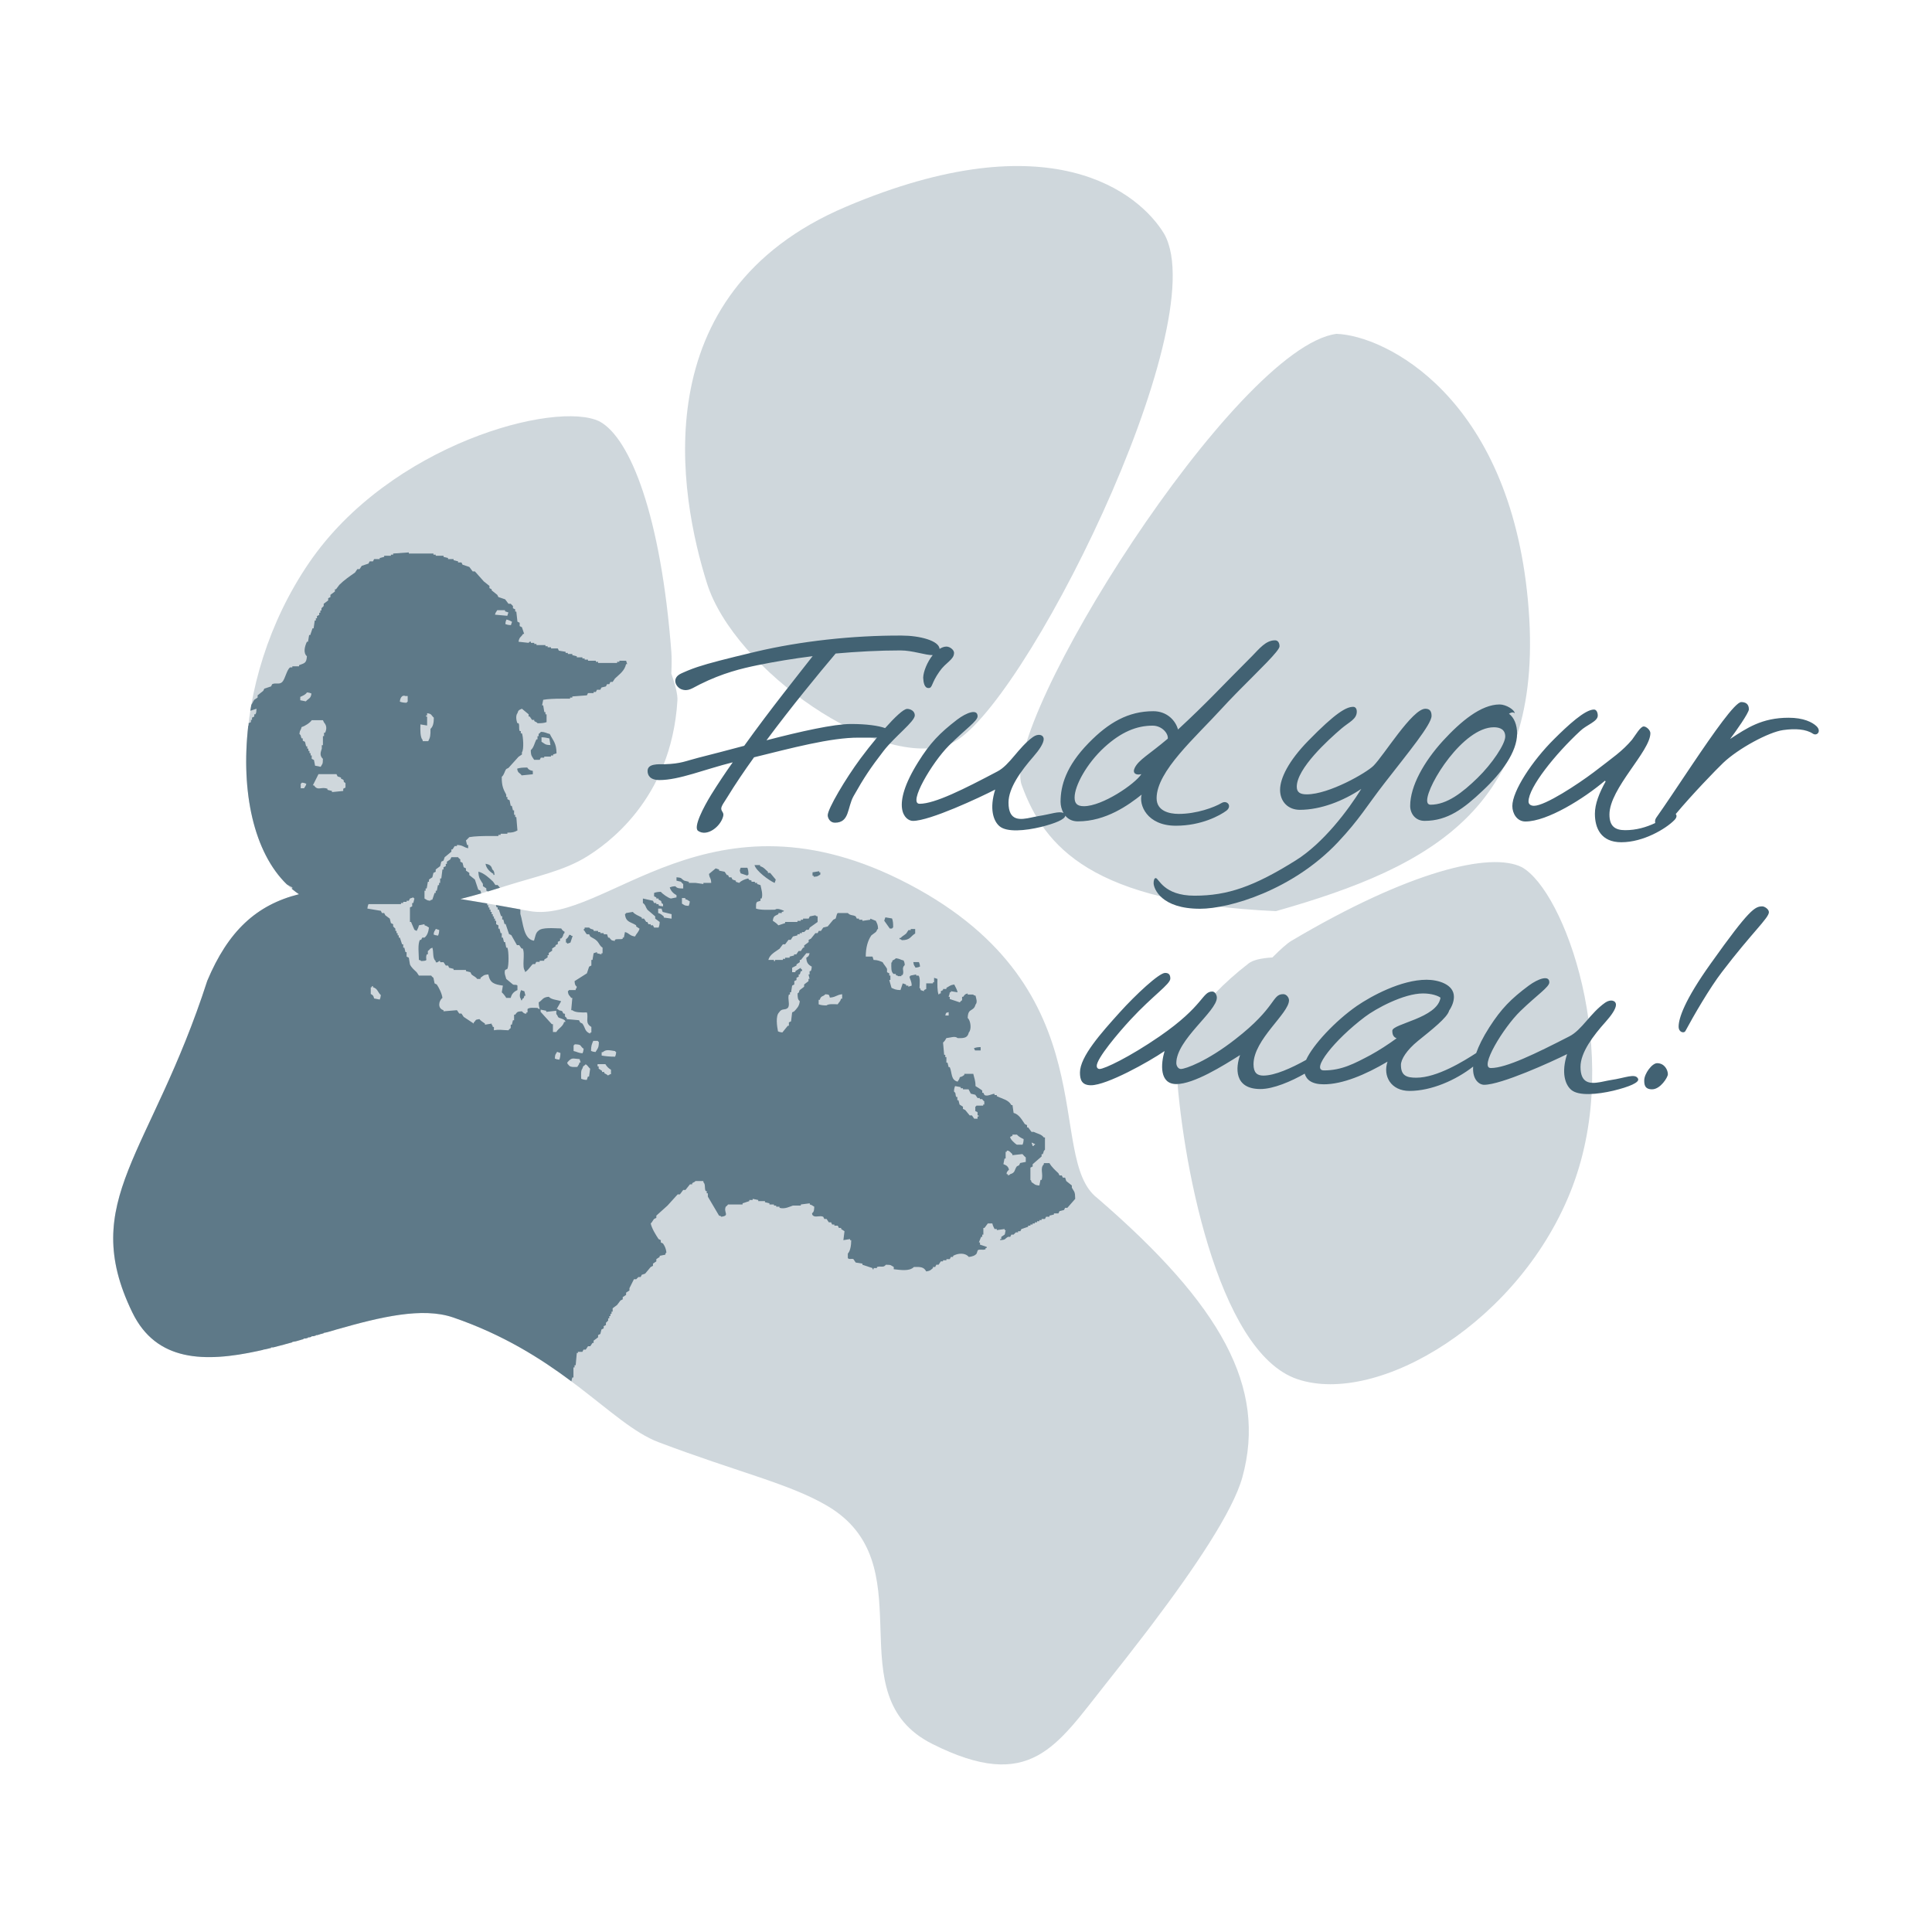 <?xml version="1.0" encoding="UTF-8"?>
<svg xmlns="http://www.w3.org/2000/svg" xmlns:xlink="http://www.w3.org/1999/xlink" width="256px" height="256px" viewBox="0 0 256 256" version="1.1">
  <title>Logo1</title>
  <g id="Logo1" stroke="none" stroke-width="1" fill="none" fill-rule="evenodd">
    <g id="Logo" transform="translate(15, 22)" fill="#426273">
      <path d="M64.441,33.84 C68.509,36.026 72.59,46.361 73.962,64.45 C74.009,65.071 74.007,66.004 73.956,67.252 C74.537,68.91 74.805,70.095 74.762,70.807 C73.956,84.093 65.157,90.004 62.781,91.49 C59.755,93.383 56.039,94.122 51.921,95.425 C49.991,96.036 48.004,96.619 46.008,97.125 C48.819,97.57 51.851,98.107 55.123,98.712 C65.23,100.582 79.117,81.337 105.435,95.158 C132.126,109.174 123.383,131.366 130.404,136.753 C146.866,150.948 152.881,161.862 149.624,173.726 C148.37,178.295 143.199,185.902 137.652,193.247 L136.927,194.204 C135.109,196.589 133.269,198.932 131.527,201.118 C124.975,209.34 121.548,215.617 108.525,209.075 C102.081,205.838 101.859,199.991 101.668,193.963 L101.643,193.209 C101.448,187.296 101.036,181.306 94.594,177.52 C89.606,174.588 82.763,173.075 72.251,169.094 C65.93,166.701 59.56,157.546 45.044,152.568 C33.441,148.589 9.714,166.723 2.529,151.893 C-4.656,137.064 4.999,131.071 12.466,107.957 C15.224,101.389 18.965,97.9 24.615,96.488 C24.481,96.4 24.349,96.308 24.219,96.212 C15.115,89.521 15.19,68.327 25.949,52.577 C36.709,36.827 58.669,31.02 64.441,33.84 Z M156.116,102.666 C171.721,93.414 182.527,90.828 186.651,92.907 C192.272,96.018 200.111,117.337 193.381,135.185 C186.651,153.032 167.606,164.364 156.903,160.744 C146.201,157.124 141.479,131.154 140.849,119.035 C140.704,116.236 143.599,110.957 150.45,105.656 C151.013,105.221 152.062,104.958 153.598,104.869 C154.742,103.717 155.581,102.983 156.116,102.666 Z M162.097,22.237 C168.518,22.457 184.967,30.495 187.462,57.609 C189.956,84.722 175.161,92.75 154.07,98.731 C129.674,97.629 123.378,90.231 120.388,82.047 C117.397,73.862 148.719,23.968 162.097,22.237 Z M139.275,9.015 C146.043,21.135 120.23,72.76 110.944,76.538 C101.658,80.315 82.298,66.779 78.678,55.29 C75.058,43.8 70.021,16.885 97.093,5.395 C124.165,-6.095 135.97,3.507 139.275,9.015 Z" id="Combined-Shape" opacity="0.252"></path>
      <path d="M39.171,51.197 L39.171,51.345 L42.433,51.345 L42.433,51.493 L42.733,51.493 L42.733,51.641 L43.769,51.641 L43.769,51.789 C43.969,51.837 44.166,51.889 44.366,51.937 L44.366,51.937 L44.366,52.085 L45.104,52.085 L45.104,52.233 C45.305,52.285 45.501,52.333 45.698,52.381 L45.698,52.381 L45.698,52.529 L46.143,52.529 C46.195,52.629 46.243,52.725 46.292,52.825 C46.588,52.925 46.885,53.021 47.186,53.121 C47.33,53.32 47.479,53.516 47.631,53.712 L47.631,53.712 L47.924,53.712 C48.321,54.156 48.718,54.6 49.111,55.044 C49.36,55.24 49.609,55.44 49.854,55.636 L49.854,55.636 L49.854,55.932 C49.954,55.984 50.054,56.032 50.15,56.08 L50.15,56.08 L50.15,56.228 C50.399,56.424 50.648,56.623 50.892,56.82 C50.944,56.919 50.993,57.016 51.041,57.115 C51.338,57.215 51.634,57.311 51.931,57.411 C52.08,57.607 52.232,57.807 52.377,58.003 L52.377,58.003 L52.673,58.003 L52.97,58.299 L52.97,58.595 C53.07,58.647 53.171,58.695 53.267,58.743 L53.267,58.743 L53.267,59.039 L53.415,59.039 C53.467,59.483 53.516,59.927 53.564,60.37 C53.664,60.418 53.764,60.47 53.861,60.518 L53.861,60.518 L53.861,60.962 C53.961,61.01 54.061,61.062 54.158,61.11 C54.258,61.406 54.358,61.702 54.454,61.998 L54.454,61.998 L54.306,61.998 C54.057,62.42 53.794,62.401 53.712,63.034 L53.712,63.034 L55.048,63.181 C55.089,63.174 55.096,62.982 55.345,63.034 L55.345,63.034 L55.345,63.181 L55.79,63.181 L55.79,63.329 L56.087,63.329 L56.087,63.477 L57.274,63.477 L57.274,63.625 L57.571,63.625 L57.571,63.773 L58.016,63.773 L58.016,63.921 L58.907,63.921 C58.955,64.021 59.007,64.117 59.055,64.217 C59.352,64.265 59.649,64.313 59.946,64.365 L59.946,64.365 L59.946,64.513 L60.243,64.513 L60.243,64.661 L60.836,64.661 L60.836,64.809 C61.037,64.857 61.233,64.909 61.43,64.957 L61.43,64.957 L61.43,65.105 L62.172,65.105 L62.172,65.253 L62.469,65.253 L62.469,65.401 L62.914,65.401 L62.914,65.549 L63.953,65.549 L63.953,65.697 L64.25,65.697 L64.25,65.845 L66.773,65.845 L66.773,65.697 L67.07,65.697 L67.07,65.549 L67.96,65.549 C68.012,65.697 68.06,65.845 68.108,65.993 L68.108,65.993 L67.96,65.993 C67.745,66.932 67.058,67.346 66.476,67.916 C66.379,68.064 66.279,68.212 66.179,68.36 L66.179,68.36 L65.882,68.36 C65.834,68.46 65.782,68.556 65.734,68.656 L65.734,68.656 L65.437,68.656 L65.289,68.952 C65.092,69 64.892,69.048 64.695,69.1 L64.695,69.1 L64.547,69.395 L64.101,69.395 C64.053,69.495 64.001,69.592 63.953,69.691 L63.953,69.691 L63.656,69.691 L63.656,69.839 L62.914,69.839 C62.866,69.936 62.818,70.035 62.766,70.135 C62.124,70.183 61.482,70.235 60.836,70.283 L60.836,70.283 L60.836,70.431 L60.539,70.431 L60.539,70.579 L59.352,70.579 C58.51,70.579 57.616,70.612 56.977,70.727 C56.929,70.975 56.881,71.219 56.829,71.467 L56.829,71.467 L56.977,71.467 C57.029,71.763 57.078,72.059 57.126,72.355 L57.126,72.355 L57.274,72.355 L57.274,72.65 L57.423,72.65 L57.423,73.686 C57.078,73.812 56.77,73.834 56.235,73.834 C56.079,73.645 55.976,73.679 55.79,73.538 L55.79,73.538 L55.79,73.39 L55.493,73.39 C55.397,73.242 55.297,73.091 55.196,72.946 L55.196,72.946 L55.048,72.946 L55.048,72.65 C54.751,72.403 54.454,72.155 54.158,71.911 C53.801,72.066 53.683,72.077 53.564,72.503 C53.308,72.798 53.404,73.501 53.564,73.834 L53.564,73.834 L53.712,73.834 C53.872,74.156 53.709,74.463 53.861,74.87 L53.861,74.87 L54.009,74.87 L54.009,75.166 L54.158,75.166 C54.324,75.561 54.447,77.337 54.158,77.677 L54.158,77.677 L54.158,77.977 C54.009,78.073 53.861,78.173 53.712,78.273 C53.267,78.765 52.822,79.257 52.377,79.752 C52.28,79.8 52.18,79.848 52.08,79.9 C51.831,80.248 51.809,80.662 51.486,80.936 C51.468,82.131 51.694,82.574 52.08,83.303 L52.08,83.303 L52.08,83.599 L52.232,83.599 L52.232,83.891 C52.328,83.943 52.428,83.991 52.525,84.039 C52.577,84.287 52.625,84.535 52.673,84.779 L52.673,84.779 L52.822,84.779 C52.874,84.979 52.922,85.175 52.97,85.374 L52.97,85.374 L53.119,85.374 L53.119,85.963 L53.267,85.963 L53.267,86.262 L53.415,86.262 C53.467,86.85 53.516,87.442 53.564,88.038 C53.171,88.245 52.937,88.337 52.232,88.33 L52.232,88.33 L52.232,88.478 L51.338,88.478 L51.338,88.626 L51.041,88.626 L51.041,88.774 L49.854,88.774 C48.926,88.777 47.902,88.8 47.186,88.925 C47.149,88.984 46.741,89.365 46.741,89.365 C46.789,89.565 46.837,89.761 46.885,89.961 L46.885,89.961 L47.034,89.961 L47.034,90.401 C46.403,90.264 46.377,89.991 45.549,89.961 L45.549,89.961 L45.549,90.105 L45.253,90.105 C45.156,90.253 45.056,90.401 44.96,90.549 L44.96,90.549 L44.811,90.549 L44.811,90.849 C44.514,91.093 44.214,91.341 43.921,91.585 L43.921,91.585 L43.769,92.029 C43.672,92.08 43.572,92.128 43.475,92.177 L43.475,92.177 L43.323,92.772 C43.127,92.916 42.93,93.064 42.733,93.212 L42.733,93.212 L42.733,93.512 C42.633,93.56 42.533,93.608 42.433,93.66 L42.433,93.66 L42.288,94.248 C42.14,94.348 41.988,94.448 41.839,94.544 L41.839,94.544 L41.839,94.84 L41.694,94.84 L41.694,94.84 L41.542,95.727 L41.398,95.727 L41.398,96.023 L41.249,96.023 L41.249,97.059 C41.557,97.222 41.509,97.299 41.988,97.355 C42.158,97.185 41.988,97.296 42.288,97.207 C42.385,96.911 42.485,96.615 42.585,96.319 L42.585,96.319 L42.733,96.319 L42.733,96.023 L42.878,96.023 C42.93,95.779 42.978,95.531 43.03,95.284 L43.03,95.284 L43.179,95.284 L43.179,94.988 L43.323,94.988 L43.323,94.4 L43.475,94.4 C43.524,94.004 43.572,93.608 43.624,93.212 L43.624,93.212 L43.769,93.212 L43.769,92.916 L44.069,92.772 L44.069,92.472 L44.214,92.472 L44.214,92.177 C44.366,92.08 44.514,91.981 44.659,91.881 C44.711,91.784 44.759,91.685 44.811,91.585 L44.811,91.585 L45.698,91.585 C45.798,91.773 45.935,91.788 45.995,91.881 L45.995,91.881 L45.995,92.177 C46.095,92.228 46.195,92.276 46.292,92.324 C46.343,92.524 46.392,92.72 46.44,92.916 C46.54,92.968 46.64,93.016 46.741,93.064 L46.741,93.064 L46.741,93.36 C46.885,93.46 47.034,93.56 47.186,93.66 L47.186,93.66 L47.186,93.952 C47.431,94.152 47.679,94.348 47.924,94.544 C48.076,94.988 48.225,95.432 48.369,95.875 C48.47,95.927 48.57,95.975 48.67,96.023 C48.718,96.223 48.766,96.419 48.815,96.615 L48.758,96.381 C47.846,96.642 46.928,96.892 46.008,97.125 C47.153,97.306 48.335,97.503 49.555,97.713 L49.557,97.947 L49.705,97.947 L49.705,98.243 L49.854,98.243 L49.854,98.539 L50.002,98.539 L50.002,98.834 L50.15,98.834 L50.15,99.13 L50.299,99.13 L50.299,99.426 L50.447,99.426 L50.447,99.722 L50.596,99.722 L50.596,100.018 L50.744,100.018 L50.744,100.462 C50.844,100.514 50.944,100.562 51.041,100.61 L51.041,100.61 L51.041,101.054 L51.189,101.054 C51.241,101.253 51.289,101.449 51.338,101.646 L51.338,101.646 L51.486,101.646 L51.486,102.237 L51.634,102.237 C51.686,102.437 51.735,102.633 51.783,102.829 L51.783,102.829 L51.931,102.829 C51.983,103.077 52.031,103.325 52.08,103.569 L52.08,103.569 L52.232,103.569 C52.421,104.057 52.443,105.903 52.232,106.38 L52.232,106.38 L51.931,106.528 C51.761,106.95 52.028,107.43 52.08,107.712 C52.377,107.959 52.673,108.204 52.97,108.451 C53.148,108.544 53.467,108.425 53.564,108.599 L53.564,108.599 L53.564,109.191 C53.096,109.402 52.803,109.683 52.673,110.227 L52.673,110.227 L52.08,110.227 C51.965,110.016 51.672,109.635 51.486,109.487 C51.538,109.191 51.586,108.895 51.634,108.599 C50.462,108.425 49.931,108.259 49.705,107.12 C49.052,107.157 49.045,107.305 48.67,107.564 L48.67,107.564 L48.67,107.712 L48.225,107.712 C48.024,107.416 47.735,107.349 47.479,107.12 C47.431,107.024 47.382,106.924 47.33,106.824 C47.134,106.776 46.937,106.728 46.741,106.676 L46.741,106.676 L46.741,106.528 L45.104,106.528 L45.104,106.38 C44.908,106.332 44.711,106.284 44.514,106.232 C44.462,106.132 44.414,106.036 44.366,105.936 L44.366,105.936 L44.069,105.936 C43.969,105.788 43.869,105.64 43.769,105.492 L43.769,105.492 L43.323,105.492 L43.323,105.344 L43.179,105.344 C43.179,105.344 42.967,105.611 42.733,105.492 L42.733,105.492 L42.733,105.344 C42.273,104.989 42.488,104.131 42.288,103.569 C42.188,103.617 42.088,103.669 41.988,103.717 C41.913,103.883 41.713,103.976 41.694,104.013 L41.694,104.013 L41.694,104.457 L41.542,104.457 C41.268,105.2 41.932,105.296 40.804,105.344 C40.633,105.174 40.804,105.285 40.507,105.196 C40.5,104.427 40.318,103.044 40.656,102.533 L40.656,102.533 L40.804,102.533 C40.852,102.437 40.9,102.337 40.952,102.237 L40.952,102.237 L41.249,102.237 C41.602,101.975 41.776,101.475 41.839,100.906 C41.576,100.769 41.609,100.702 41.249,100.61 L41.249,100.61 L41.249,100.462 C41.001,100.514 40.752,100.562 40.507,100.61 C40.437,100.965 40.333,101.076 40.21,101.35 L40.21,101.35 L39.913,101.202 C39.746,100.847 39.643,100.565 39.468,100.166 L39.468,100.166 L39.32,100.166 L39.32,98.243 C39.416,98.195 39.516,98.146 39.617,98.095 L39.617,98.095 L39.617,97.651 L39.765,97.651 C39.813,97.455 39.861,97.259 39.913,97.059 C39.743,96.937 39.891,97.081 39.765,96.911 C39.617,96.963 39.468,97.011 39.32,97.059 L39.32,97.059 L39.171,97.355 L38.875,97.355 L38.875,97.503 L38.429,97.503 L38.429,97.651 L38.132,97.651 L38.132,97.799 L33.828,97.799 C33.739,98.028 33.717,98.043 33.68,98.391 C34.274,98.49 34.867,98.59 35.461,98.686 C35.509,98.786 35.557,98.886 35.609,98.982 L35.609,98.982 L35.906,98.982 C35.954,99.082 36.003,99.182 36.055,99.278 C36.251,99.426 36.448,99.574 36.648,99.722 C36.697,99.918 36.745,100.118 36.797,100.314 C36.893,100.366 36.993,100.414 37.094,100.462 L37.094,100.462 L37.094,100.758 L37.39,101.054 L37.39,101.35 L37.539,101.35 L37.539,101.646 L37.687,101.646 L37.687,101.941 L37.836,101.941 L37.836,102.237 L37.984,102.237 C38.081,102.533 38.181,102.829 38.277,103.125 L38.277,103.125 L38.429,103.125 L38.429,103.569 L38.578,103.569 C38.626,103.765 38.674,103.965 38.726,104.161 L38.726,104.161 L38.875,104.161 L38.875,104.753 C38.971,104.801 39.071,104.852 39.171,104.9 C39.22,105.196 39.268,105.492 39.32,105.788 C39.513,106.217 39.887,106.513 40.21,106.824 C40.307,106.972 40.407,107.12 40.507,107.268 L40.507,107.268 L42.14,107.268 C42.214,107.419 42.414,107.527 42.433,107.564 L42.433,107.564 L42.585,108.303 L42.585,108.303 L42.878,108.451 C43.164,108.88 43.553,109.631 43.624,110.227 C43.101,110.623 42.971,111.647 43.769,111.854 L43.769,111.854 L43.769,112.002 C44.366,111.954 44.96,111.902 45.549,111.854 C45.65,112.002 45.75,112.15 45.85,112.298 L45.85,112.298 L46.143,112.298 C46.243,112.446 46.343,112.594 46.44,112.742 L46.44,112.742 L47.776,113.63 L47.776,113.482 C48.15,113.178 47.839,113.127 48.521,113.038 C48.711,113.264 49.011,113.463 49.26,113.63 L49.26,113.63 L49.26,113.778 C49.557,113.73 49.854,113.678 50.15,113.63 L50.15,113.63 L50.15,113.778 C50.34,113.948 50.206,113.781 50.299,114.074 L50.299,114.074 L50.447,114.074 L50.447,114.517 C51.193,114.381 51.497,114.499 52.377,114.517 C52.458,114.355 52.651,114.266 52.673,114.222 L52.673,114.222 L52.673,113.778 L52.822,113.778 C52.874,113.582 52.922,113.382 52.97,113.186 L52.97,113.186 L53.119,113.186 L53.119,112.446 L53.267,112.446 C53.53,112.095 53.534,112.028 54.158,112.002 C54.243,112.098 54.506,112.398 54.751,112.298 L54.751,112.298 L54.751,112.15 L54.9,112.15 L54.9,111.706 C55.085,111.47 55.82,111.547 56.235,111.558 C56.406,111.729 56.235,111.618 56.532,111.706 C56.436,111.451 56.391,111.24 56.384,110.819 C56.907,110.508 56.881,110.131 57.719,110.079 C58.076,110.475 58.81,110.471 59.352,110.671 L59.352,110.671 L58.758,111.706 L58.907,111.706 C59.155,112.006 59.267,111.832 59.5,112.002 C59.552,112.102 59.601,112.198 59.649,112.298 L59.649,112.298 L59.797,112.298 C60.05,112.694 59.582,112.468 60.094,112.89 L60.094,112.89 L60.094,113.038 L60.094,113.038 L61.727,113.186 C61.775,113.286 61.827,113.382 61.875,113.482 C61.975,113.53 62.075,113.582 62.172,113.63 C62.587,114.199 62.446,114.676 63.211,114.961 L63.211,114.961 L63.211,114.813 L63.359,114.813 L63.359,114.074 C62.461,113.548 63.01,112.923 62.766,112.15 C62.079,112.172 61.166,112.172 60.836,111.854 L60.836,111.854 L60.688,111.854 C60.74,111.311 60.788,110.771 60.836,110.227 L60.836,110.227 L60.688,110.227 C60.439,109.842 60.317,109.938 60.243,109.339 C60.413,109.213 60.265,109.358 60.391,109.191 L60.391,109.191 L61.281,109.191 L61.281,109.043 C61.452,108.873 61.341,109.043 61.43,108.747 C61.196,108.548 61.17,108.425 61.133,108.007 L61.133,108.007 L62.766,106.972 C62.866,106.676 62.962,106.38 63.062,106.084 C63.163,106.036 63.263,105.988 63.359,105.936 L63.359,105.936 L63.359,105.196 L63.508,105.196 C63.556,104.9 63.608,104.605 63.656,104.309 C63.804,104.261 63.953,104.213 64.101,104.161 L64.101,104.161 L64.101,104.309 C64.302,104.36 64.498,104.409 64.695,104.457 L64.695,104.457 L64.695,104.309 L64.843,104.309 L64.843,103.569 C64.461,103.34 64.394,102.984 64.101,102.681 C63.827,102.4 63.556,102.326 63.211,102.089 L63.211,102.089 L63.062,101.793 L62.766,101.793 C62.621,101.686 62.495,101.346 62.32,101.202 C62.446,101.035 62.302,101.183 62.469,101.054 L62.469,101.054 L62.469,100.906 L63.062,100.906 C63.292,101.165 63.337,101.05 63.656,101.202 L63.656,101.202 L63.656,101.35 L64.25,101.35 L64.25,101.498 L64.547,101.498 L64.547,101.646 L64.992,101.646 L64.992,101.793 L65.437,101.793 L65.437,101.793 L65.585,102.237 L65.734,102.237 C66.008,102.541 65.919,102.604 66.476,102.681 L66.476,102.681 L66.476,102.533 C66.598,102.437 66.821,102.441 67.032,102.444 C67.222,102.448 67.404,102.452 67.515,102.385 L67.515,102.385 L67.515,102.237 L67.663,102.237 L67.663,102.237 L67.812,101.498 C68.405,101.653 68.413,102.004 69.147,102.089 C69.348,101.66 69.615,101.527 69.741,101.054 L69.741,101.054 L69.296,100.758 L69.296,100.61 C68.587,100.136 67.916,100.233 67.812,99.13 C67.979,99.008 67.834,99.153 67.96,98.982 C68.257,98.934 68.554,98.886 68.851,98.834 C69.162,99.212 69.6,99.315 70.038,99.574 L70.038,99.574 L70.038,99.722 L70.335,99.722 C70.431,99.87 70.531,100.018 70.632,100.166 L70.632,100.166 L70.78,100.166 C70.828,100.266 70.88,100.366 70.928,100.462 L70.928,100.462 L71.225,100.462 L71.225,100.61 L71.522,100.61 C71.574,100.71 71.622,100.81 71.67,100.906 L71.67,100.906 L72.264,100.906 C72.357,100.669 72.394,100.554 72.413,100.166 C72.212,100.018 72.015,99.87 71.819,99.722 L71.819,99.722 L71.819,99.426 C71.474,99.13 71.125,98.834 70.78,98.539 C70.524,98.18 70.557,97.895 70.186,97.651 L70.186,97.651 L70.186,97.059 C70.632,97.159 71.077,97.259 71.522,97.355 C71.574,97.455 71.622,97.555 71.67,97.651 L71.67,97.651 L71.967,97.651 L71.967,97.799 L72.264,97.799 L72.264,97.947 C72.468,98.084 72.524,98.047 72.858,98.095 L72.858,98.095 L72.858,97.799 C72.49,97.577 72.765,97.621 72.561,97.355 C72.461,97.307 72.364,97.259 72.264,97.207 L72.264,97.207 L72.264,97.059 L71.967,97.059 L71.967,96.911 C71.871,96.863 71.771,96.815 71.67,96.763 L71.67,96.763 L71.67,96.319 C71.926,96.223 72.138,96.179 72.561,96.171 C72.765,96.43 73.54,96.992 73.897,97.059 C74.142,97.011 74.39,96.963 74.639,96.911 L74.639,96.911 L74.639,96.615 C74.257,96.408 73.871,96.06 73.748,95.579 C73.986,95.491 74.101,95.45 74.49,95.432 C74.731,95.716 74.987,95.727 75.529,95.727 L75.529,95.727 L75.529,95.136 C75.381,95.058 75.266,94.858 75.232,94.84 C75.158,94.799 74.746,94.736 74.639,94.692 L74.639,94.692 L74.639,94.248 C75.466,94.3 75.188,94.429 75.678,94.692 C75.874,94.744 76.075,94.792 76.271,94.84 L76.271,94.84 L76.271,94.988 L77.162,94.988 C77.507,95.039 77.852,95.088 78.201,95.136 L78.201,95.136 L78.201,94.988 L79.24,94.988 C79.202,94.233 79.032,94.474 78.943,93.804 C79.24,93.56 79.536,93.312 79.833,93.064 C79.982,93.116 80.13,93.164 80.278,93.212 L80.278,93.212 L80.278,93.36 L80.278,93.36 L81.021,93.512 C81.117,93.66 81.217,93.804 81.317,93.952 L81.317,93.952 L81.466,93.952 C81.514,94.052 81.562,94.152 81.614,94.248 L81.614,94.248 L81.911,94.248 C81.959,94.348 82.007,94.448 82.059,94.544 C82.208,94.592 82.356,94.644 82.505,94.692 L82.505,94.692 L82.505,94.84 C82.653,94.891 82.798,94.94 82.95,94.988 C83.199,94.699 83.699,94.488 84.137,94.4 C84.367,94.751 84.234,94.503 84.582,94.692 L84.582,94.692 L84.582,94.84 L85.028,94.84 L85.028,94.988 L85.325,94.988 L85.325,95.136 C85.473,95.187 85.621,95.235 85.77,95.284 C85.837,95.646 86.13,96.523 85.918,97.059 L85.918,97.059 L85.77,97.059 L85.77,97.355 C85.621,97.403 85.473,97.455 85.325,97.503 C85.128,97.684 85.191,98.024 85.176,98.391 C85.777,98.616 86.864,98.546 87.699,98.539 C87.974,98.298 88.538,98.542 88.887,98.686 C88.716,98.857 88.887,98.746 88.59,98.834 L88.59,98.834 L88.59,98.982 L88.144,98.982 L88.144,99.13 C87.666,99.397 87.484,99.337 87.402,100.018 C87.614,100.133 87.996,100.429 88.144,100.61 C88.441,100.514 88.738,100.414 89.035,100.314 L89.035,100.314 L89.035,100.166 L90.667,100.166 L90.667,100.018 L91.113,100.018 L91.113,99.87 L91.41,99.87 L91.41,99.722 L92.152,99.722 C92.2,99.626 92.248,99.526 92.3,99.426 C92.545,99.378 92.794,99.33 93.042,99.278 C93.209,99.448 93.042,99.337 93.339,99.426 L93.339,99.426 L93.339,100.166 C92.99,100.414 92.645,100.662 92.3,100.906 C92.248,101.006 92.2,101.102 92.152,101.202 L92.152,101.202 L91.851,101.202 L91.558,101.498 L91.261,101.498 L91.261,101.646 L90.964,101.646 L90.964,101.793 L90.667,101.793 L90.667,101.941 C90.467,101.99 90.27,102.041 90.07,102.089 C89.974,102.237 89.873,102.385 89.777,102.533 L89.777,102.533 L89.48,102.533 L89.48,102.533 L89.035,103.125 L88.738,103.125 C88.59,103.325 88.441,103.521 88.289,103.717 C87.744,104.113 86.998,104.464 86.809,105.196 L86.809,105.196 L87.551,105.196 L87.551,105.344 L87.699,105.344 L87.699,105.196 L88.738,105.196 L88.738,105.048 L89.035,105.048 L89.035,104.9 L89.629,104.9 L89.629,104.753 L89.629,104.753 L90.219,104.605 L90.219,104.457 L90.519,104.457 C90.616,104.309 90.716,104.161 90.816,104.013 L90.816,104.013 L91.113,104.013 C91.209,103.865 91.309,103.717 91.41,103.569 L91.41,103.569 L91.558,103.569 L91.558,103.273 C91.755,103.125 91.951,102.977 92.152,102.829 L92.152,102.829 L92.152,102.533 C92.248,102.485 92.348,102.437 92.448,102.385 C92.645,102.141 92.842,101.893 93.042,101.646 L93.042,101.646 L93.339,101.646 C93.387,101.549 93.439,101.449 93.487,101.35 L93.487,101.35 L93.78,101.35 C93.881,101.202 93.981,101.054 94.081,100.906 C94.278,100.858 94.474,100.81 94.675,100.758 C94.92,100.462 95.168,100.166 95.413,99.87 C95.513,99.822 95.613,99.774 95.71,99.722 C95.825,99.559 95.84,99.079 96.01,98.982 L96.01,98.982 L97.342,98.982 C97.68,99.356 97.999,99.197 98.385,99.426 C98.433,99.526 98.482,99.626 98.533,99.722 L98.533,99.722 L98.827,99.722 L98.827,99.87 L99.272,99.87 L99.272,100.018 C99.621,99.97 99.966,99.918 100.314,99.87 L100.314,99.87 L100.314,99.722 L100.314,99.722 L101.053,100.018 C101.216,100.381 101.324,100.495 101.35,101.054 C101.16,101.209 101.205,101.339 101.053,101.498 C100.856,101.646 100.656,101.793 100.459,101.941 C99.98,102.629 99.717,103.584 99.717,104.753 L99.717,104.753 L100.611,104.753 C100.656,104.9 100.708,105.048 100.756,105.196 C101.313,105.211 101.565,105.333 101.947,105.492 C102.099,105.785 102.403,106.095 102.537,106.38 L102.537,106.38 L102.537,106.824 C102.637,106.876 102.737,106.924 102.834,106.972 L102.834,106.972 L102.834,107.268 L102.982,107.268 L102.982,107.86 L102.834,107.86 C102.934,108.204 103.034,108.551 103.131,108.895 C103.524,109.069 103.691,109.176 104.318,109.191 C104.418,108.895 104.518,108.599 104.615,108.303 C104.763,108.351 104.912,108.403 105.06,108.451 L105.06,108.451 L105.06,108.599 L105.357,108.599 L105.357,108.747 C105.505,108.699 105.657,108.651 105.806,108.599 C105.783,107.985 105.617,107.9 105.505,107.416 C105.676,107.29 105.531,107.434 105.657,107.268 L105.657,107.268 L106.396,107.12 L106.396,107.268 L106.693,107.268 C106.956,107.449 106.863,108.459 106.841,108.895 C107.012,109.065 106.904,108.895 106.989,109.191 C107.138,109.239 107.286,109.291 107.438,109.339 L107.438,109.339 L107.438,109.191 L107.731,109.043 L107.731,108.303 L108.622,108.303 L108.622,108.155 L108.77,108.155 L108.77,107.564 C108.919,107.612 109.067,107.664 109.216,107.712 C109.204,108.422 109.178,109.295 109.368,109.783 C109.535,109.657 109.39,109.801 109.516,109.635 L109.516,109.635 L109.661,109.635 L109.661,109.339 L109.958,109.191 L109.958,109.043 L110.403,109.043 L110.403,108.895 C110.818,108.673 110.896,108.522 111.442,108.451 C111.605,108.814 111.791,109.043 111.887,109.487 C111.59,109.439 111.293,109.387 110.997,109.339 L110.997,109.339 L110.997,109.487 L110.848,109.487 C110.833,109.805 110.696,109.99 110.7,110.079 L110.7,110.079 L110.848,110.079 L110.848,110.375 C111.293,110.523 111.739,110.671 112.184,110.819 C112.269,110.648 112.451,110.578 112.481,110.523 L112.481,110.523 L112.481,110.079 L112.629,110.079 C112.844,109.809 112.807,109.742 113.223,109.635 L113.223,109.635 L113.223,109.783 L113.965,109.783 C113.98,109.787 113.939,109.875 114.262,109.931 C114.343,110.301 114.555,110.793 114.262,111.115 C113.976,112.143 113.271,111.466 113.223,112.89 C113.616,113.208 113.768,114.403 113.371,114.813 C113.215,115.512 112.781,115.586 111.887,115.553 C111.542,115.231 110.919,115.512 110.403,115.553 C110.295,115.76 110.136,116.001 109.958,116.145 C110.006,116.689 110.058,117.229 110.106,117.772 L110.106,117.772 L110.254,117.772 L110.254,118.068 L110.403,118.068 L110.403,118.808 L110.551,118.808 C110.603,119.004 110.651,119.204 110.7,119.4 L110.7,119.4 L110.848,119.4 C111.186,120.221 110.978,121.09 111.887,121.323 C112.028,121.057 112.091,121.09 112.184,120.731 C112.533,120.639 112.536,120.595 112.778,120.436 L112.778,120.436 L112.778,120.288 L113.965,120.288 C114.084,120.842 114.254,121.116 114.262,121.915 C114.38,121.978 115.082,122.422 115.152,122.507 L115.152,122.507 L115.152,122.803 L115.301,122.803 L115.301,122.803 L115.449,123.099 C115.712,123.232 116.009,123.143 116.273,123.054 C116.473,122.988 116.655,122.921 116.785,122.951 L116.785,122.951 L116.785,123.099 L117.082,123.099 L117.082,123.247 C117.861,123.631 118.592,123.705 119.011,124.43 L119.011,124.43 L119.159,124.43 C119.208,124.774 119.26,125.118 119.308,125.466 C120.024,125.643 120.417,126.398 120.792,126.945 C120.892,126.994 120.989,127.042 121.089,127.093 L121.089,127.093 L121.089,127.389 L121.237,127.389 C121.386,127.585 121.534,127.781 121.682,127.981 L121.682,127.981 L121.979,127.981 C122.491,128.24 122.97,128.266 123.315,128.721 L123.315,128.721 L123.463,128.721 L123.463,130.345 C123.193,130.578 123.337,130.641 123.167,130.94 L123.167,130.94 L123.018,130.94 L123.018,131.236 L123.018,131.236 L121.831,132.268 L121.831,132.568 C121.734,132.616 121.634,132.664 121.534,132.716 L121.534,132.716 L121.534,134.343 C121.705,134.51 121.593,134.343 121.682,134.639 C122.087,134.872 122.046,135.042 122.721,135.083 C122.77,134.835 122.821,134.587 122.87,134.343 L122.87,134.343 L123.018,134.343 C123.274,133.544 122.762,132.812 123.315,132.268 L123.315,132.268 L123.315,132.12 L124.057,132.12 C124.369,132.66 124.807,133.045 125.244,133.455 C125.293,133.552 125.345,133.651 125.393,133.751 L125.393,133.751 L125.69,133.751 C125.738,133.847 125.786,133.947 125.838,134.044 L125.838,134.044 L126.135,134.044 L126.135,134.044 L126.283,134.491 C126.532,134.687 126.777,134.883 127.025,135.083 L127.025,135.083 L127.025,135.379 C127.359,135.963 127.456,135.871 127.471,136.855 C127.125,137.25 126.777,137.646 126.432,138.042 L126.432,138.042 L126.135,138.042 C126.083,138.138 126.035,138.238 125.986,138.334 C125.786,138.386 125.593,138.434 125.393,138.482 L125.393,138.482 L125.244,138.782 L124.651,138.782 L124.651,138.93 C124.454,138.978 124.254,139.026 124.057,139.078 L124.057,139.078 L124.057,139.226 L123.612,139.226 C123.564,139.322 123.515,139.422 123.463,139.518 L123.463,139.518 L123.018,139.518 L123.018,139.666 L122.721,139.666 L122.721,139.817 L122.424,139.817 L122.424,139.965 L122.128,139.965 L122.128,140.113 L121.831,140.113 L121.831,140.258 L121.534,140.258 L121.534,140.405 L121.237,140.405 L121.237,140.553 C120.94,140.653 120.643,140.753 120.347,140.853 L120.347,140.853 L120.198,141.145 L119.901,141.145 L119.901,141.293 L119.605,141.293 L119.308,141.593 L119.011,141.593 C118.963,141.689 118.911,141.789 118.863,141.889 L118.863,141.889 L118.566,141.889 C118.069,142.17 118.35,142.266 117.527,142.329 L117.527,142.329 L117.527,142.181 L117.675,142.181 L117.675,141.889 C117.824,141.789 117.972,141.689 118.12,141.593 C118.217,141.386 118.176,141.186 118.269,140.997 L118.269,140.997 L118.12,140.997 L118.12,140.853 C117.775,140.901 117.427,140.949 117.082,140.997 L117.082,140.997 L117.082,140.853 L116.785,140.853 C116.662,140.572 116.566,140.465 116.488,140.113 L116.488,140.113 L115.894,140.113 C115.746,140.309 115.597,140.505 115.449,140.705 L115.449,140.705 L115.301,140.705 L115.301,141.593 L115.152,141.593 L115.152,141.889 L115.004,141.889 C114.907,142.133 114.807,142.381 114.707,142.628 L114.707,142.628 L114.855,142.628 L114.855,142.921 L115.746,143.217 L115.746,143.365 L115.597,143.365 L115.597,143.516 C115.434,143.612 115.245,143.601 115.059,143.59 C114.878,143.579 114.699,143.564 114.558,143.664 L114.558,143.664 L114.41,144.104 C114.191,144.385 113.839,144.5 113.371,144.552 C112.881,143.967 111.965,144.038 111.293,144.404 L111.293,144.404 L111.293,144.552 L110.997,144.552 C110.948,144.648 110.9,144.748 110.848,144.844 L110.848,144.844 L110.403,144.844 L110.403,144.992 L109.958,144.992 L109.958,145.14 L109.661,145.14 C109.564,145.292 109.464,145.436 109.368,145.584 L109.368,145.584 L109.067,145.584 C109.019,145.684 108.971,145.784 108.919,145.88 L108.919,145.88 L108.622,145.88 L108.622,146.028 C108.281,146.305 108.292,146.386 107.731,146.472 C107.42,145.898 107.026,145.854 106.099,145.88 C105.513,146.486 104.325,146.276 103.427,146.179 L103.427,146.179 L103.427,145.88 C102.971,145.639 103.16,145.599 102.392,145.584 C102.158,145.861 101.999,145.846 101.769,145.832 C101.62,145.821 101.442,145.813 101.201,145.88 L101.201,145.88 L101.201,146.028 L100.756,146.028 L100.756,146.179 L100.611,146.179 L100.611,146.028 L100.611,146.028 L99.272,145.584 L99.272,145.436 L99.272,145.436 L98.385,145.292 C98.285,145.14 98.185,144.992 98.084,144.844 C97.992,144.792 97.869,144.803 97.754,144.814 C97.587,144.826 97.424,144.837 97.342,144.7 L97.342,144.7 L97.342,144.104 C97.662,143.797 97.795,142.998 97.791,142.329 L97.791,142.329 L97.639,142.329 L97.639,142.181 C97.342,142.233 97.049,142.281 96.752,142.329 C96.801,141.937 96.849,141.541 96.901,141.145 C96.752,141.049 96.604,140.949 96.456,140.853 L96.456,140.853 L96.456,140.705 L96.155,140.705 C96.107,140.605 96.059,140.505 96.01,140.405 L96.01,140.405 L95.561,140.405 L95.561,140.258 L95.265,140.258 C95.22,140.161 95.168,140.061 95.12,139.965 L95.12,139.965 L94.823,139.965 C94.723,139.817 94.623,139.666 94.526,139.518 L94.526,139.518 L94.229,139.518 C94.177,139.422 94.129,139.322 94.081,139.226 C93.866,139.129 93.632,139.152 93.409,139.174 C93.153,139.2 92.912,139.229 92.745,139.078 C92.575,138.907 92.682,139.078 92.597,138.782 C92.857,138.556 92.875,138.382 92.894,137.894 C92.627,137.753 92.66,137.691 92.3,137.598 L92.3,137.598 L92.3,137.446 C91.903,137.498 91.51,137.546 91.113,137.598 L91.113,137.598 L91.113,137.742 L90.07,137.742 C89.688,137.861 88.983,138.256 88.289,138.042 L88.289,138.042 L88.289,137.894 L87.848,137.894 L87.848,137.742 L87.551,137.742 L87.551,137.598 L86.957,137.598 L86.957,137.446 C86.757,137.398 86.56,137.35 86.363,137.302 L86.363,137.302 L86.363,137.154 L85.473,137.154 L85.473,137.006 C85.224,136.954 84.976,136.906 84.731,136.855 L84.731,136.855 L84.731,137.006 L84.286,137.006 L84.286,137.154 L83.395,137.446 L83.395,137.598 L81.466,137.598 C81.403,137.728 81.169,137.894 81.169,137.894 C80.824,138.652 81.759,139.07 80.575,139.226 C80.405,139.055 80.575,139.166 80.278,139.078 C79.785,138.238 79.288,137.398 78.794,136.562 L78.794,136.562 L78.794,136.119 L78.646,136.119 L78.646,135.819 L78.497,135.819 C78.316,135.368 78.516,134.965 78.201,134.639 L78.201,134.639 L78.201,134.491 L77.162,134.491 C77.006,134.676 76.902,134.643 76.717,134.783 L76.717,134.783 L76.717,134.931 L76.42,134.931 C76.223,135.179 76.023,135.427 75.826,135.675 L75.826,135.675 L75.529,135.675 C75.381,135.871 75.232,136.067 75.084,136.266 L75.084,136.266 L74.787,136.266 L74.787,136.266 L73.451,137.742 C72.958,138.19 72.461,138.63 71.967,139.078 L71.967,139.078 L71.967,139.37 C71.871,139.422 71.771,139.47 71.67,139.518 C71.5,139.706 71.422,139.951 71.225,140.113 C71.359,140.772 71.919,141.67 72.264,142.181 C72.364,142.233 72.461,142.281 72.561,142.329 L72.561,142.329 L72.561,142.628 C72.661,142.677 72.758,142.725 72.858,142.776 C73.106,143.146 73.236,143.427 73.303,143.956 C73.132,144.126 73.244,143.956 73.155,144.252 L73.155,144.252 L72.413,144.404 L72.413,144.552 C72.264,144.648 72.116,144.748 71.967,144.844 L71.967,144.844 L71.967,145.14 C71.819,145.24 71.67,145.34 71.522,145.436 L71.522,145.436 L71.522,145.732 L71.225,145.88 C70.977,146.179 70.732,146.472 70.483,146.767 C70.335,146.819 70.186,146.867 70.038,146.915 C69.99,147.015 69.941,147.115 69.889,147.215 L69.889,147.215 L69.593,147.215 L69.296,147.507 L68.999,147.507 C68.802,147.903 68.602,148.299 68.405,148.691 L68.405,148.691 L68.405,148.99 C68.257,149.087 68.108,149.183 67.96,149.283 L67.96,149.283 L67.96,149.579 C67.812,149.678 67.663,149.778 67.515,149.874 L67.515,149.874 L67.515,150.17 C67.415,150.222 67.318,150.27 67.218,150.318 C67.07,150.518 66.921,150.714 66.773,150.91 C66.576,151.058 66.379,151.206 66.179,151.354 L66.179,151.354 L66.179,151.798 L66.031,151.798 L66.031,152.094 L65.882,152.094 L65.882,152.39 L65.734,152.39 L65.734,152.686 L65.585,152.686 L65.585,152.981 L65.289,153.277 L65.289,153.573 C65.188,153.621 65.092,153.673 64.992,153.721 L64.992,153.721 L64.992,154.017 C64.892,154.069 64.795,154.117 64.695,154.165 C64.647,154.365 64.598,154.561 64.547,154.757 C64.45,154.809 64.35,154.857 64.25,154.905 L64.25,154.905 L64.25,155.201 C64.053,155.349 63.853,155.497 63.656,155.645 L63.656,155.645 L63.656,155.941 L63.508,155.941 C63.407,156.088 63.311,156.236 63.211,156.384 L63.211,156.384 L62.914,156.384 C62.818,156.532 62.717,156.68 62.617,156.828 L62.617,156.828 L62.32,156.828 L62.172,157.124 L61.578,157.124 L61.578,157.272 L61.43,157.272 L61.43,157.272 L61.281,158.9 L61.133,158.9 L61.133,159.195 L60.985,159.195 L60.985,160.527 L60.836,160.527 C60.788,160.723 60.74,160.923 60.688,161.119 L60.709,161.036 C56.688,158.04 51.73,154.861 45.044,152.568 C40.975,151.173 35.414,152.497 29.599,154.165 L29.524,154.165 L29.525,154.187 C29.137,154.298 28.749,154.411 28.36,154.524 L27.892,154.609 L27.892,154.661 C27.783,154.693 27.674,154.725 27.565,154.757 L27.447,154.757 L27.447,154.791 C27.318,154.829 27.189,154.867 27.061,154.904 L26.853,154.905 L26.853,154.965 C26.754,154.994 26.654,155.024 26.555,155.053 L26.259,155.053 L26.259,155.139 C26.188,155.16 26.117,155.18 26.046,155.201 L25.814,155.201 L25.814,155.269 C25.722,155.296 25.63,155.322 25.537,155.349 L25.22,155.349 L25.22,155.441 C25.155,155.46 25.089,155.479 25.023,155.497 L24.924,155.497 L24.924,155.526 C24.677,155.597 24.431,155.667 24.185,155.737 L23.736,155.793 L23.736,155.863 C23.643,155.889 23.549,155.915 23.456,155.941 L23.439,155.941 C23.265,155.994 23.09,156.042 22.916,156.089 L22.846,156.088 L22.845,156.108 C22.303,156.255 21.763,156.398 21.225,156.533 L20.916,156.532 L20.916,156.61 C20.677,156.669 20.438,156.727 20.2,156.783 L19.877,156.828 L19.877,156.858 C19.703,156.899 19.528,156.938 19.355,156.976 L19.284,156.976 L19.284,156.992 C12.117,158.563 5.706,158.45 2.529,151.893 C-4.656,137.064 4.999,131.071 12.466,107.957 C15.224,101.389 18.965,97.9 24.615,96.488 C24.481,96.4 24.349,96.308 24.219,96.212 C24.025,96.07 23.836,95.921 23.65,95.765 L23.736,95.727 L23.736,95.579 C23.473,95.458 23.228,95.323 22.996,95.176 C18.656,90.955 16.883,82.966 17.899,74.13 L17.948,74.13 L17.948,73.834 L17.948,73.834 L18.245,73.686 L18.245,73.39 L18.393,73.39 L18.393,73.091 C18.494,73.046 18.59,72.994 18.69,72.946 L18.69,72.946 L18.69,72.65 L18.839,72.65 C18.983,72.436 18.961,72.284 18.987,71.911 C18.69,72.011 18.393,72.107 18.097,72.207 L18.166,72.184 C18.207,71.924 18.251,71.663 18.298,71.401 C18.446,71.199 18.517,70.973 18.69,70.727 C18.839,70.627 18.987,70.527 19.135,70.431 L19.135,70.431 L19.135,70.135 C19.384,69.936 19.629,69.739 19.877,69.543 L19.877,69.543 L20.026,69.248 C20.323,69.148 20.62,69.048 20.916,68.952 C20.965,68.852 21.017,68.752 21.065,68.656 C21.295,68.552 21.495,68.56 21.692,68.567 C21.937,68.582 22.167,68.589 22.401,68.36 C22.79,67.975 22.99,66.736 23.439,66.436 L23.439,66.436 L23.736,66.436 L23.736,66.288 L24.627,66.288 L24.627,66.141 C25.343,65.859 25.603,65.904 25.666,64.957 C25.124,64.483 25.413,63.577 25.666,63.034 L25.666,63.034 L25.814,63.034 C25.862,62.738 25.911,62.442 25.962,62.146 L25.962,62.146 L26.111,62.146 L26.408,61.258 L26.556,61.258 C26.604,60.914 26.656,60.566 26.705,60.222 L26.705,60.222 L26.853,60.222 L26.853,59.927 L27.001,59.927 L27.001,59.631 C27.102,59.583 27.198,59.531 27.298,59.483 L27.298,59.483 L27.298,59.187 L27.447,59.187 L27.447,58.891 L27.595,58.891 L27.595,58.595 L27.892,58.299 L27.892,58.003 L27.892,58.003 L28.486,57.559 L28.486,57.263 C28.582,57.215 28.682,57.163 28.782,57.115 L28.782,57.115 L28.782,56.82 C28.979,56.672 29.176,56.524 29.376,56.376 L29.376,56.376 L29.376,56.08 L29.524,56.08 C29.673,55.884 29.821,55.684 29.97,55.488 C30.6,54.859 31.302,54.386 32.047,53.86 C32.144,53.712 32.244,53.565 32.344,53.417 L32.344,53.417 L32.641,53.417 C32.738,53.269 32.838,53.121 32.938,52.973 C33.235,52.873 33.532,52.777 33.828,52.677 C33.877,52.577 33.925,52.481 33.977,52.381 L33.977,52.381 L34.422,52.381 C34.47,52.285 34.519,52.185 34.571,52.085 L34.571,52.085 L35.313,52.085 L35.313,51.937 C35.509,51.889 35.706,51.837 35.906,51.789 L35.906,51.789 L35.906,51.641 L36.797,51.641 L36.797,51.493 L37.094,51.493 L37.094,51.345 C37.784,51.297 38.478,51.249 39.171,51.197 L39.171,51.197 Z M118.492,130.461 L118.401,130.476 L118.401,130.625 L118.252,130.625 L118.252,131.514 L118.104,131.514 C118.056,131.758 118.008,132.007 117.956,132.251 C118.36,132.425 118.575,132.518 118.697,132.992 C118.601,133.081 118.301,133.341 118.401,133.589 L118.401,133.589 L118.549,133.589 L118.549,133.737 C118.846,133.652 118.679,133.752 118.846,133.589 C119.561,133.385 119.376,133.044 119.735,132.551 C119.835,132.5 119.935,132.451 120.032,132.403 C120.084,132.303 120.132,132.203 120.18,132.103 C120.425,132.055 120.673,132.007 120.921,131.959 L120.921,131.959 L120.921,131.366 C120.81,131.299 120.477,130.921 120.477,130.921 C120.032,130.969 119.587,131.017 119.142,131.069 L119.142,131.069 L119.142,130.921 C118.972,130.806 118.708,130.376 118.401,130.476 Z M121.688,129.407 C121.739,129.555 121.788,129.703 121.836,129.851 L121.836,129.851 L121.984,129.851 L121.984,129.703 L122.132,129.703 L122.132,129.555 L121.984,129.555 C121.814,129.384 121.984,129.496 121.688,129.407 Z M119.75,128.344 L119.156,128.344 L119.156,128.493 C119.056,128.541 118.96,128.589 118.86,128.641 C118.793,128.926 119.575,129.612 119.75,129.678 L119.75,129.678 L120.491,129.678 C120.584,129.441 120.621,129.326 120.639,128.937 C120.32,128.796 119.957,128.6 119.75,128.344 L119.75,128.344 Z M111.555,121.909 C111.466,122.14 111.425,122.248 111.407,122.63 C111.738,122.922 111.529,122.936 111.704,123.35 L111.704,123.35 L111.853,123.35 L111.853,123.783 L112.002,123.783 C112.054,123.974 112.102,124.164 112.15,124.359 C112.299,124.453 112.448,124.55 112.597,124.647 L112.597,124.647 L112.597,124.935 C112.697,124.982 112.797,125.029 112.898,125.08 C113.091,125.317 113.292,125.559 113.489,125.8 L113.489,125.8 L113.787,125.8 C113.887,125.944 113.984,126.088 114.084,126.232 L114.084,126.232 L114.53,126.232 L114.53,125.944 L114.679,125.944 L114.679,125.8 L114.53,125.8 L114.53,125.368 C114.434,125.317 114.333,125.27 114.233,125.224 L114.233,125.224 L114.233,124.647 C114.4,124.525 114.255,124.665 114.382,124.503 L114.382,124.503 L115.274,124.503 L115.274,124.359 L115.423,124.359 L115.423,123.927 C115.244,123.833 115.207,123.689 115.125,123.639 L115.125,123.639 L114.828,123.639 L114.828,123.494 L114.53,123.494 C114.434,123.35 114.333,123.206 114.233,123.062 C114.036,123.015 113.839,122.965 113.638,122.918 C113.537,122.727 113.441,122.533 113.34,122.342 L113.34,122.342 L112.597,122.342 L112.597,122.198 L112.299,122.198 L112.299,122.053 C112.054,122.007 111.805,121.956 111.555,121.909 Z M62.605,119.019 C62.349,119.334 62.305,119.101 62.16,119.612 C61.942,119.845 62.001,120.486 62.012,120.946 C62.249,121.035 62.364,121.076 62.753,121.094 L62.753,121.094 L62.902,120.649 L63.05,120.649 C63.102,120.301 63.15,119.957 63.198,119.612 C62.961,119.416 62.894,119.19 62.605,119.019 Z M65.217,119.007 L64.179,119.007 L64.179,119.303 L64.327,119.303 L64.327,119.6 C64.476,119.7 64.624,119.796 64.772,119.896 L64.772,119.896 L64.772,120.044 L65.069,120.044 L65.069,120.192 C65.254,120.333 65.358,120.296 65.514,120.489 C65.814,120.404 65.643,120.507 65.81,120.341 L65.81,120.341 L65.958,120.341 L65.958,119.748 C65.651,119.577 65.391,119.311 65.217,119.007 L65.217,119.007 Z M61.794,118.335 C61.119,118.302 60.83,118.117 60.46,118.483 C60.308,118.595 60.315,118.665 60.163,118.78 C60.248,119.076 60.145,118.91 60.311,119.076 C60.482,119.336 60.719,119.384 61.068,119.384 C61.194,119.384 61.338,119.376 61.498,119.373 C61.638,119.106 61.701,119.139 61.794,118.78 L61.794,118.78 L61.942,118.78 C61.894,118.632 61.842,118.483 61.794,118.335 Z M58.816,117.376 C58.612,117.762 58.557,117.625 58.52,118.266 C58.749,118.351 58.764,118.377 59.113,118.414 C59.209,118.158 59.254,117.947 59.261,117.525 C59.113,117.476 58.964,117.425 58.816,117.376 Z M66.502,117.275 C65.89,117.197 65.294,116.99 64.871,117.423 L64.871,117.423 L64.723,117.423 L64.723,117.868 C65.208,117.953 65.809,118.016 66.48,118.016 L66.48,118.016 L66.502,118.016 C66.587,117.79 66.613,117.771 66.65,117.423 C66.484,117.297 66.628,117.445 66.502,117.275 Z M61.152,116.376 C61.026,116.543 61.17,116.398 61.003,116.524 L61.003,116.524 L61.003,117.265 C61.493,117.365 61.574,117.525 62.19,117.562 C62.275,117.332 62.301,117.317 62.338,116.969 C61.782,116.594 62.182,116.394 61.152,116.376 Z M64.204,115.919 L63.611,115.919 C63.425,116.338 63.318,116.567 63.314,117.253 C63.544,117.338 63.559,117.364 63.907,117.401 C64.178,116.938 64.348,116.897 64.352,116.067 C64.185,115.941 64.33,116.086 64.204,115.919 L64.204,115.919 Z M114.941,116.746 L114.941,117.191 L114.199,117.191 C114.151,117.091 114.099,116.991 114.051,116.895 C114.307,116.798 114.518,116.754 114.941,116.746 L114.941,116.746 Z M92.274,104.309 L91.837,104.309 C91.599,104.604 91.361,104.9 91.119,105.196 L91.119,105.196 L90.975,105.196 L90.975,105.491 C90.83,105.591 90.686,105.687 90.541,105.787 L90.541,105.787 L90.541,105.935 C90.347,106.035 90.155,106.135 89.964,106.231 L89.964,106.231 L89.964,106.822 L90.397,106.822 L90.397,106.674 C90.635,106.527 90.877,106.379 91.119,106.231 L91.119,106.231 L91.119,106.379 C91.177,106.464 91.354,106.401 91.263,106.674 L91.263,106.674 L91.119,106.674 C91.068,106.822 91.021,106.97 90.975,107.118 L90.975,107.118 L90.83,107.118 L90.83,107.414 C90.733,107.462 90.635,107.514 90.541,107.562 L90.541,107.562 L90.541,107.857 C90.444,107.909 90.347,107.957 90.249,108.005 L90.249,108.005 L90.249,108.449 L90.249,108.449 L89.964,108.597 C89.913,108.892 89.867,109.188 89.82,109.484 L89.82,109.484 L89.675,109.484 L89.675,109.78 L89.531,109.78 C89.329,110.353 89.726,111.166 89.387,111.554 C88.975,111.916 88.614,111.55 88.232,112.146 C87.752,112.619 87.954,113.983 88.087,114.659 C88.307,114.744 88.325,114.77 88.665,114.807 C88.903,114.511 89.145,114.216 89.387,113.92 L89.387,113.92 L89.531,113.92 L89.531,113.476 C89.628,113.428 89.722,113.38 89.82,113.329 C89.867,112.933 89.913,112.537 89.964,112.146 L89.964,112.146 L90.249,111.998 C90.603,111.598 90.892,111.362 90.975,110.667 C90.697,110.427 90.686,110.172 90.686,109.632 C91.036,109.399 90.772,109.465 90.975,109.188 C91.166,109.04 91.361,108.892 91.552,108.745 L91.552,108.745 L91.552,108.449 C91.743,108.301 91.935,108.153 92.129,108.005 L92.129,108.005 L92.129,107.71 L92.274,107.71 C92.223,107.514 92.176,107.314 92.129,107.118 L92.129,107.118 L92.274,107.118 L92.274,106.674 L92.418,106.674 C92.537,106.464 92.523,106.423 92.563,106.083 C92.122,105.839 91.866,105.599 91.837,104.9 C92.126,104.734 92.176,104.689 92.274,104.309 L92.274,104.309 Z M56.637,111.781 L56.637,112.078 C57.133,112.619 57.626,113.163 58.119,113.708 L58.119,113.708 L58.268,113.708 L58.268,114.745 L58.713,114.745 C59.017,114.227 59.576,114.056 59.751,113.412 L59.751,113.412 L59.899,113.412 C60.006,113.074 59.169,112.937 59.009,112.819 C58.883,112.726 58.891,112.507 58.713,112.374 L58.713,112.374 L58.713,111.929 L58.713,111.929 L57.378,112.078 L57.378,111.929 C57.133,111.881 56.885,111.829 56.637,111.781 L56.637,111.781 Z M110.702,112.115 C110.295,112.222 110.372,112.155 110.258,112.559 L110.258,112.559 L110.702,112.559 Z M96.591,109.743 C95.853,109.814 95.761,110.136 94.96,110.188 C94.841,109.743 94.863,109.799 94.363,109.743 C94.033,110.114 93.796,109.884 93.622,110.484 L93.622,110.484 L93.477,110.484 L93.477,111.077 C93.751,111.181 94.055,111.225 94.515,111.225 C94.767,110.992 95.512,111.062 95.998,111.077 C96.176,110.762 96.331,110.755 96.443,110.336 L96.443,110.336 L96.591,110.336 Z M54.037,109.2 L54.482,109.348 C54.534,109.544 54.582,109.744 54.63,109.941 L54.63,109.941 L54.482,109.941 C54.393,110.296 54.434,110.215 54.185,110.385 L54.185,110.385 L54.185,110.534 L54.037,110.534 L54.037,110.385 C53.759,110.096 53.918,109.496 54.037,109.2 L54.037,109.2 Z M34.424,108.669 L34.276,108.669 L34.276,108.817 L34.127,108.817 L34.127,109.706 C34.42,109.873 34.476,109.917 34.572,110.299 C34.817,110.347 35.065,110.399 35.314,110.447 C35.399,110.217 35.425,110.203 35.462,109.854 C35.047,109.495 35.054,108.987 34.424,108.817 L34.424,108.817 L34.424,108.669 Z M103.704,104.975 C104.226,105.024 104.286,105.172 104.738,105.272 C104.827,105.502 104.853,105.516 104.886,105.865 C104.386,106.332 104.879,106.691 104.59,107.199 L104.59,107.199 L104.441,107.199 L104.441,107.347 L103.997,107.347 C103.878,107.217 103.882,107.236 103.867,107.251 C103.844,107.269 103.809,107.27 103.704,107.199 L103.704,107.199 L103.704,107.051 L103.403,107.051 C103.051,106.791 103.096,106.198 103.107,105.568 C103.277,105.398 103.17,105.568 103.255,105.272 C103.444,105.187 103.574,105.127 103.704,104.975 Z M53.951,98.496 L53.952,99.107 C54.339,100.324 54.358,102.463 55.756,102.648 C55.922,102.176 55.959,101.586 56.358,101.32 C56.847,100.841 58.415,101.01 59.366,101.025 C59.501,101.254 59.588,101.335 59.817,101.468 C59.734,101.763 59.836,101.597 59.667,101.763 C59.584,102.094 59.543,102.135 59.366,102.353 L59.366,102.353 L59.215,102.353 L59.215,102.648 C59.114,102.696 59.016,102.747 58.915,102.795 L58.915,102.795 L58.915,103.09 L58.614,103.238 L58.614,103.385 C58.464,103.485 58.313,103.581 58.163,103.68 L58.163,103.68 L58.163,103.975 C58.012,104.075 57.862,104.175 57.712,104.271 L57.712,104.271 L57.712,104.566 L57.561,104.566 L57.561,104.861 C57.411,104.96 57.26,105.06 57.11,105.156 L57.11,105.156 L57.11,105.303 L56.508,105.303 L56.508,105.451 L56.057,105.451 C56.008,105.55 55.959,105.646 55.907,105.746 L55.907,105.746 L55.606,105.746 C55.399,105.89 54.824,106.797 54.553,106.779 L54.553,106.779 L54.553,106.631 C54.117,106.118 54.625,104.315 54.252,103.68 L54.252,103.68 L54.102,103.68 C54.004,103.533 53.903,103.385 53.801,103.238 L53.801,103.238 L53.5,103.238 C53.252,102.795 53,102.353 52.748,101.91 C52.651,101.862 52.549,101.811 52.448,101.763 C52.301,101.32 52.147,100.877 51.997,100.435 L51.997,100.435 L51.846,100.435 C51.797,100.239 51.748,100.04 51.696,99.845 L51.696,99.845 L51.545,99.845 L51.545,99.402 L51.395,99.402 C51.297,99.107 51.196,98.812 51.094,98.517 L51.094,98.517 L50.944,98.517 L50.944,98.222 L50.793,98.222 C50.744,98.026 50.696,97.831 50.643,97.632 L50.715,97.915 C51.766,98.1 52.844,98.294 53.951,98.496 Z M106.759,105.482 C106.848,105.712 106.874,105.726 106.907,106.075 C106.681,106.16 106.666,106.186 106.314,106.223 C106.154,105.915 106.077,105.96 106.021,105.482 L106.021,105.482 Z M60.435,101.863 C60.735,101.948 60.565,101.844 60.731,102.011 L60.731,102.011 L60.88,102.011 C60.783,102.308 60.683,102.604 60.583,102.9 C60.435,102.949 60.287,103 60.138,103.049 L60.138,103.049 L60.138,102.9 L59.99,102.9 L59.99,102.456 C60.246,102.296 60.305,102.141 60.435,101.863 Z M106.266,101.097 L106.266,101.69 C105.592,102.098 105.655,102.572 104.487,102.579 C104.32,102.409 104.487,102.52 104.19,102.431 L104.19,102.431 L104.19,102.283 L104.339,102.283 C104.543,102.038 104.854,101.909 105.08,101.69 C105.18,101.542 105.28,101.394 105.377,101.245 L105.377,101.245 L105.677,101.245 L105.677,101.097 L106.266,101.097 Z M42.754,101.085 C42.591,101.392 42.513,101.348 42.454,101.826 C42.684,101.911 42.699,101.937 43.051,101.974 C43.14,101.737 43.18,101.626 43.199,101.233 C43.051,101.185 42.899,101.133 42.754,101.085 Z M102.314,99.553 C102.607,99.605 102.903,99.653 103.2,99.701 C103.33,100.046 103.352,100.357 103.348,100.887 C103.181,101.013 103.33,100.869 103.2,101.035 L103.2,101.035 L102.903,101.035 C102.655,100.691 102.41,100.346 102.165,99.998 C102.214,99.85 102.262,99.701 102.314,99.553 Z M72.656,98.392 L72.211,98.392 L72.211,98.985 C72.608,99.092 72.674,99.226 72.952,99.43 L72.952,99.43 L72.952,99.578 C73.297,99.63 73.646,99.678 73.99,99.726 L73.99,99.726 L73.99,99.133 C73.597,99.033 73.201,98.937 72.804,98.837 C72.756,98.689 72.704,98.54 72.656,98.392 L72.656,98.392 Z M75.807,96.996 L75.362,96.996 L75.362,97.738 C75.747,97.941 75.61,98.001 76.252,98.034 C76.337,97.808 76.363,97.793 76.4,97.441 C76.133,97.304 76.17,97.237 75.807,97.145 L75.807,97.145 L75.807,96.996 Z M48.387,93.501 C49.12,93.667 49.872,94.375 50.342,94.829 C50.444,94.976 50.545,95.124 50.643,95.271 L50.643,95.271 L50.944,95.271 C51.047,95.392 51.15,95.513 51.253,95.634 L51.921,95.425 C51.175,95.661 50.421,95.893 49.661,96.118 L49.44,96.009 L49.44,95.714 C49.289,95.618 49.139,95.518 48.989,95.419 L48.989,95.419 L48.989,95.124 C48.658,94.556 48.428,94.438 48.387,93.501 Z M85.717,92.624 L85.717,92.776 C86.199,92.898 86.418,93.235 86.755,93.513 L86.755,93.513 L86.755,93.665 L87.051,93.665 C87.296,93.958 87.544,94.254 87.793,94.555 C87.745,94.699 87.693,94.847 87.645,94.996 C86.899,94.669 85.176,93.41 84.976,92.624 L84.976,92.624 L85.717,92.624 Z M93.549,93.441 L93.549,93.589 L93.698,93.589 L93.698,93.882 C93.312,94.086 93.449,94.145 92.812,94.178 L92.812,94.178 L92.812,94.03 L92.663,94.03 L92.663,93.589 C92.96,93.537 93.256,93.489 93.549,93.441 L93.549,93.441 Z M84.033,92.982 C84.129,93.238 84.174,93.449 84.181,93.872 C84.011,93.998 84.159,93.853 84.033,94.02 C83.736,93.923 83.44,93.823 83.143,93.723 C82.984,93.286 82.991,93.419 83.143,92.982 L83.143,92.982 Z M49.338,92.451 C49.854,92.544 50.106,92.696 50.228,93.192 C50.465,93.396 50.488,93.515 50.525,93.933 L50.525,93.933 L50.376,93.933 L50.376,93.789 C49.946,93.552 49.409,93.063 49.338,92.451 Z M29.586,80.58 L27.199,80.58 L26.454,82.065 L26.603,82.065 C26.909,82.532 27.177,82.488 27.535,82.447 C27.77,82.417 28.042,82.388 28.392,82.51 L28.392,82.51 L28.392,82.658 C28.59,82.706 28.788,82.755 28.989,82.806 L28.989,82.806 L28.989,82.955 C29.485,82.903 29.981,82.855 30.48,82.806 L30.48,82.806 L30.48,82.51 L30.48,82.51 L30.779,82.358 L30.779,81.769 C30.331,81.469 30.697,81.606 30.48,81.321 C30.38,81.272 30.279,81.224 30.182,81.172 L30.182,81.172 L30.182,81.028 C30.033,80.976 29.884,80.928 29.735,80.88 C29.682,80.78 29.634,80.68 29.586,80.58 L29.586,80.58 Z M24.996,81.705 C24.87,81.872 25.014,81.724 24.847,81.854 L24.847,81.854 L24.847,82.446 L25.292,82.446 C25.433,82.18 25.496,82.213 25.589,81.854 C25.363,81.768 25.344,81.739 24.996,81.705 Z M54.862,79.704 C55.047,79.993 55.203,80.064 55.603,80.149 L55.603,80.149 L55.603,80.594 C55.11,80.642 54.617,80.69 54.121,80.742 C53.854,80.338 53.616,80.497 53.527,79.853 C53.839,79.734 54.276,79.704 54.762,79.704 L54.762,79.704 Z M27.788,73.43 L26.305,73.43 C26.097,73.761 25.396,74.225 24.97,74.334 C24.855,74.82 24.744,74.658 24.674,75.239 C24.966,75.506 24.8,75.532 24.97,75.841 L24.97,75.841 L25.118,75.841 L25.118,76.143 C25.219,76.192 25.315,76.241 25.415,76.294 C25.463,76.493 25.511,76.693 25.563,76.893 L25.563,76.893 L25.712,76.893 L25.712,77.198 L25.86,77.198 L25.86,77.499 L26.008,77.499 L26.008,77.797 L26.156,77.797 L26.156,78.102 L26.305,78.102 L26.305,78.554 C26.401,78.603 26.501,78.652 26.601,78.701 C26.649,78.954 26.701,79.206 26.75,79.459 C26.998,79.508 27.243,79.557 27.491,79.606 C27.736,79.142 27.773,79.334 27.788,78.554 C27.35,78.136 27.454,77.744 27.639,77.198 L27.639,77.198 L27.639,76.742 L27.788,76.742 L27.788,75.54 L27.936,75.54 L27.936,75.088 L28.084,75.088 C28.329,74.526 28.269,74.116 27.936,73.731 C27.888,73.63 27.836,73.528 27.788,73.43 L27.788,73.43 Z M56.666,74.974 C57.281,74.995 57.367,75.152 57.852,75.259 C58.29,76.164 58.727,76.424 58.742,77.824 C58.594,77.87 58.445,77.917 58.297,77.967 L58.297,77.967 L58.297,78.109 L58.001,78.109 L58.001,78.252 L57.111,78.252 L57.111,78.391 L56.666,78.391 C56.618,78.487 56.57,78.583 56.518,78.679 L56.518,78.679 L55.776,78.679 C55.506,78.234 55.335,78.195 55.332,77.397 C55.739,77.044 55.817,76.474 56.073,75.971 L56.073,75.971 L56.221,75.971 L56.221,75.544 L56.37,75.544 L56.37,75.259 C56.414,75.191 56.577,75.134 56.666,74.974 Z M56.753,75.692 L56.753,76.285 C57.19,76.537 57.175,76.711 57.939,76.726 C57.891,76.433 57.842,76.137 57.791,75.84 C57.424,75.774 57.249,75.703 56.753,75.692 L56.753,75.692 Z M41.595,72.504 L41.595,72.8 L41.451,72.8 L41.451,72.948 L41.595,72.948 L41.595,74.134 C41.302,74.086 41.006,74.034 40.709,73.986 C40.683,74.708 40.665,75.712 41.006,76.061 L41.006,76.061 L41.006,76.209 L41.747,76.209 C42.018,75.69 42.051,75.449 42.04,74.579 C42.392,74.278 42.485,73.749 42.485,73.096 C42.129,72.793 42.244,72.581 41.595,72.504 L41.595,72.504 Z M38.724,70.23 C38.376,70.063 38.034,70.338 37.983,70.971 C38.238,71.068 38.446,71.108 38.872,71.119 C38.995,70.953 38.85,71.097 39.021,70.971 L39.021,70.971 L39.021,70.23 Z M25.675,69.749 C25.475,70.057 25.13,70.186 24.786,70.342 L24.786,70.342 L24.786,70.787 C25.034,70.835 25.279,70.887 25.527,70.935 C25.864,70.535 26.183,70.598 26.268,69.897 C26.042,69.812 26.024,69.783 25.675,69.749 Z M52.11,60.09 C52.021,60.316 51.995,60.335 51.958,60.683 C52.195,60.776 52.31,60.813 52.7,60.831 C52.751,60.683 52.8,60.535 52.848,60.387 C52.57,60.264 52.462,60.168 52.11,60.09 Z M51.921,58.855 L50.883,58.855 C50.746,59.122 50.679,59.089 50.587,59.448 C51.131,59.496 51.676,59.548 52.221,59.596 L52.221,59.596 L52.366,59.152 C52.221,59.103 52.069,59.052 51.921,59.003 L51.921,59.003 L51.921,58.855 Z" id="Combined-Shape" opacity="0.8"></path>
      <path d="M139.377,106.915 C139.854,106.915 140.074,107.132 140.074,107.666 C140.074,108.417 137.787,109.886 134.803,113.106 C133.18,114.86 130.322,118.237 130.322,119.24 C130.322,119.489 130.481,119.646 130.705,119.646 C131.338,119.646 134.644,118.08 138.643,115.33 C144.587,111.231 144.269,109.384 145.635,109.384 C145.982,109.384 146.238,109.822 146.238,110.199 C146.238,112.014 140.869,115.767 140.869,118.863 C140.869,119.24 141.122,119.646 141.472,119.646 C142.076,119.646 144.966,118.614 148.684,115.703 C154.176,111.448 153.512,109.73 155.036,109.73 C155.481,109.73 155.799,110.199 155.799,110.544 C155.799,112.295 151.098,115.735 151.098,119.019 C151.098,120.144 151.575,120.521 152.399,120.521 C153.92,120.521 156.109,119.532 158.064,118.443 C158.953,116.472 161.891,113.309 164.788,111.292 C166.66,110.011 170.631,107.822 174.031,107.822 C175.556,107.822 177.651,108.417 177.651,110.075 C177.651,110.669 177.431,111.292 177.015,111.918 C176.795,112.825 174.634,114.515 172.889,115.924 C171.393,117.141 170.631,118.361 170.631,119.112 C170.631,120.521 171.361,120.802 172.665,120.802 C175.429,120.802 178.974,118.589 180.603,117.536 C180.939,116.589 181.478,115.469 182.352,114.109 C183.942,111.637 185.21,110.356 187.562,108.602 C188.834,107.666 190.294,107.164 190.294,108.164 C190.294,108.79 188.708,109.794 186.449,111.982 C184.195,114.17 180.954,119.521 182.543,119.521 C184.578,119.521 188.484,117.61 192.931,115.33 C194.615,114.483 195.695,112.263 197.697,110.854 C198.427,110.356 199.124,110.573 199.124,111.139 C199.124,111.669 198.521,112.544 197.759,113.391 C196.107,115.234 194.424,117.454 194.424,119.365 C194.424,121.569 195.683,121.625 196.994,121.395 L197.24,121.349 L197.24,121.349 L197.486,121.299 C197.812,121.232 198.132,121.16 198.427,121.115 C200.364,120.834 201.664,120.176 202.047,120.927 C202.3,121.428 200.841,122.022 198.774,122.524 C196.646,123.022 194.203,123.243 193.217,122.428 C192.389,121.741 191.851,120.144 192.646,117.675 C190.579,118.706 183.909,121.741 181.655,121.741 C181.011,121.741 180.079,121.072 180.199,119.329 C177.882,121.144 174.641,122.553 171.776,122.553 C169.298,122.553 168.217,120.585 168.853,118.674 C165.898,120.425 162.881,121.677 160.406,121.677 C158.809,121.677 158.118,121.076 157.88,120.265 C156.088,121.289 153.718,122.303 152.019,122.303 C148.46,122.303 148.746,119.393 149.317,117.799 C147.03,119.24 143.189,121.645 140.869,121.645 C138.614,121.645 138.802,118.987 139.312,117.269 C137.216,118.706 131.656,121.802 129.56,121.802 C128.321,121.802 128.1,121.051 128.1,120.115 C128.1,118.02 130.893,114.889 133.404,112.106 C135.467,109.822 138.582,106.915 139.377,106.915 Z M204.574,118.877 C205.55,118.877 206.004,119.766 206.004,120.358 C206.004,120.711 205.031,122.34 203.905,122.34 C202.901,122.34 202.87,121.66 202.87,121.155 C202.87,120.267 203.905,118.877 204.574,118.877 Z M173.554,109.637 C170.981,109.637 167.267,111.669 165.869,112.732 C161.8,115.796 158.624,119.834 160.434,119.834 C162.787,119.834 164.47,118.927 166.599,117.799 C167.74,117.173 168.947,116.39 170.06,115.579 C169.648,115.422 169.489,115.109 169.489,114.579 C169.489,113.64 175.462,112.921 175.874,110.199 C175.556,109.947 174.699,109.637 173.554,109.637 Z M218.533,98.101 C218.788,98.101 219.389,98.453 219.389,98.869 C219.389,99.634 217.143,101.576 213.187,106.77 C211.542,108.904 209.389,112.63 208.313,114.637 C208.154,114.924 207.427,114.829 207.427,114.032 C207.427,112.949 208.187,110.56 211.697,105.653 C216.859,98.391 217.553,98.101 218.533,98.101 Z M164.307,71.659 C164.558,71.659 164.781,71.849 164.781,72.29 C164.781,73.297 163.8,73.645 162.759,74.527 C160.993,76.039 156.829,79.821 156.829,82.248 C156.829,83.005 157.299,83.256 158.153,83.256 C161.119,83.256 166.073,80.388 166.988,79.474 C168.378,78.09 172.133,71.913 173.871,71.913 C174.438,71.913 174.689,72.225 174.689,72.856 C174.689,73.992 171.63,77.678 168.475,81.743 C166.073,84.833 165.19,86.503 162.285,89.594 C156.322,95.928 147.925,98.416 144.012,98.416 C138.867,98.416 137.891,95.77 137.859,95.046 C137.859,94.731 137.923,94.351 138.142,94.351 C138.552,94.351 139.151,96.684 143.287,96.684 C147.674,96.684 151.178,95.455 156.671,92.02 C160.361,89.719 163.646,85.338 165.38,82.531 C162.982,84.141 159.984,85.306 157.238,85.306 C155.69,85.306 154.617,84.234 154.617,82.657 C154.617,81.144 155.723,78.846 158.344,76.165 C161.973,72.447 163.391,71.659 164.307,71.659 Z M215.729,71.029 C216.264,71.029 216.737,71.251 216.737,71.989 C216.737,72.465 214.972,74.96 214.248,75.919 C216.454,74.48 218.441,73.105 222.003,73.105 C223.958,73.105 225.128,73.683 225.695,74.225 C226.387,74.898 225.759,75.567 225.221,75.218 C224.306,74.607 222.889,74.512 221.279,74.738 C219.388,74.992 215.349,77.167 213.333,79.083 C212.39,79.985 209.236,83.242 207.041,85.868 C207.199,86.028 207.213,86.326 206.837,86.693 C205.732,87.809 202.769,89.602 199.834,89.602 C197.122,89.602 196.333,87.715 196.333,85.828 C196.333,84.519 196.903,83.079 197.754,81.544 L197.754,81.544 L197.66,81.45 C194.884,83.813 190.027,86.853 187.125,86.853 C185.991,86.853 185.392,85.766 185.392,84.806 C185.392,82.824 188.007,78.828 190.941,75.919 C192.739,74.131 195.009,72.018 196.208,72.018 C196.555,72.018 196.713,72.436 196.713,72.818 C196.713,73.618 195.232,74.032 194.378,74.865 C191.132,77.868 187.537,82.312 187.537,84.199 C187.537,84.58 187.853,84.773 188.262,84.773 C189.743,84.773 194.095,81.897 196.175,80.33 C198.701,78.381 199.96,77.548 201.255,76.014 C201.696,75.44 202.36,74.258 202.801,74.258 C203.145,74.258 203.683,74.738 203.683,75.152 C203.683,77.548 198.259,82.472 198.259,85.926 C198.259,87.46 198.984,88.002 200.34,88.002 C201.796,88.002 203.102,87.631 204.329,87.053 C204.272,86.831 204.3,86.58 204.469,86.34 C205.619,84.723 207.199,82.333 208.82,79.92 L209.243,79.291 C212.069,75.097 214.915,71.029 215.729,71.029 Z M104.475,62.216 C106.858,62.216 109.44,62.895 109.498,63.982 C109.786,63.801 110.089,63.675 110.403,63.675 C110.879,63.675 111.416,64.119 111.416,64.502 C111.416,65.423 110.338,65.741 109.483,66.98 C108.34,68.598 108.596,69.168 108.027,69.168 C107.486,69.168 107.359,68.439 107.327,67.803 C107.345,67.001 107.853,65.73 108.589,64.805 C107.608,64.827 105.949,64.184 104.316,64.184 C101.496,64.184 98.579,64.343 95.726,64.596 C93.444,67.294 89.892,71.613 86.563,76.092 C91.096,74.914 95.503,73.932 97.753,73.932 C99.848,73.932 101.402,74.16 102.282,74.477 C103.569,73.033 104.723,71.931 105.203,71.931 C105.647,71.931 106.216,72.217 106.216,72.787 C106.216,73.614 103.587,75.55 102.066,77.518 C100.353,79.743 99.498,81.011 98.103,83.488 C97.248,85.013 97.594,87.013 95.629,87.013 C94.965,87.013 94.677,86.378 94.677,86.027 C94.677,85.172 97.024,81.202 99.022,78.504 C99.675,77.62 100.439,76.652 101.207,75.731 C100.49,75.76 99.653,75.742 98.831,75.742 C95.092,75.709 89.701,77.172 84.915,78.346 C83.613,80.155 82.409,81.932 81.363,83.647 C81.017,84.218 80.541,84.821 80.57,85.172 C80.602,85.583 80.952,85.648 80.826,86.157 C80.476,87.552 78.67,88.917 77.498,88.093 C76.83,87.617 78.226,84.948 79.239,83.297 C80.126,81.87 81.078,80.44 82.092,79.01 C78.287,79.964 74.991,81.361 72.391,81.361 C71.126,81.361 70.808,80.726 70.808,80.155 C70.808,79.169 72.204,79.266 73.058,79.266 C75.276,79.201 75.878,78.822 77.526,78.407 C79.337,77.963 81.428,77.392 83.613,76.821 C87.165,71.866 90.779,67.391 92.683,64.946 C90.144,65.264 87.641,65.676 85.326,66.153 C83.329,66.564 80.761,67.167 77.718,68.692 C76.737,69.168 76.196,69.678 75.276,69.327 C74.515,69.009 73.946,67.836 75.276,67.232 C75.347,67.2 75.417,67.168 75.487,67.137 L75.799,66.999 C75.868,66.969 75.937,66.939 76.007,66.91 L76.219,66.822 C76.539,66.691 76.877,66.564 77.265,66.431 L77.532,66.342 C78.952,65.876 81.057,65.327 85.2,64.343 C90.97,62.978 97.944,62.183 104.475,62.216 Z M153.944,62.845 C154.324,62.845 154.543,63.164 154.543,63.644 C154.543,64.235 151.811,66.819 149.174,69.493 L148.748,69.928 C148.111,70.579 147.488,71.23 146.921,71.853 C143.392,75.719 138.257,80.193 138.257,83.768 C138.257,85.462 139.927,85.847 141.188,85.847 C143.55,85.847 145.879,84.986 146.857,84.408 C147.613,83.961 148.304,84.826 147.487,85.433 C146.667,86.039 144.212,87.413 140.808,87.413 C136.935,87.413 135.896,84.6 136.272,83.292 C134.542,84.666 131.546,86.835 127.83,86.835 C127.031,86.835 126.512,86.512 126.153,86.079 C126.121,86.563 124.817,87.104 122.947,87.573 C120.836,88.082 118.41,88.307 117.436,87.475 C116.615,86.773 116.081,85.142 116.87,82.62 C114.82,83.674 108.206,86.773 105.97,86.773 C104.898,86.773 102.946,84.92 106.661,78.979 C108.238,76.453 109.496,75.145 111.828,73.354 C113.089,72.398 114.537,71.886 114.537,72.907 C114.537,73.546 112.964,74.571 110.725,76.806 C108.489,79.041 105.275,84.506 106.851,84.506 C108.868,84.506 112.742,82.555 117.153,80.225 C118.822,79.36 119.894,77.093 121.875,75.654 C122.603,75.145 123.294,75.367 123.294,75.945 C123.294,76.486 122.696,77.38 121.94,78.245 C120.302,80.127 118.632,82.395 118.632,84.346 C118.632,86.879 120.213,86.634 121.669,86.322 L121.91,86.27 C122.15,86.218 122.383,86.169 122.603,86.134 C124.233,85.89 125.369,85.422 125.917,85.738 C125.663,85.269 125.53,84.731 125.53,84.248 C125.53,82.108 126.254,79.52 129.249,76.453 C131.894,73.739 134.509,72.238 137.817,72.238 C139.644,72.238 140.776,73.484 141.091,74.665 C144.968,71.086 146.921,68.913 150.73,65.112 L150.893,64.949 C151.863,63.963 152.722,62.845 153.944,62.845 Z M183.713,71.344 C184.543,71.344 185.685,72.038 185.713,72.508 C185.437,72.289 185.16,72.447 184.946,72.572 C185.622,73.077 186.022,74.018 186.022,75.214 C186.022,77.638 183.958,80.442 181.464,82.769 C179.002,85.1 176.848,86.769 173.765,86.769 C172.536,86.769 171.856,85.791 171.856,84.785 C171.856,82.171 173.674,78.931 176.2,76.16 C178.571,73.578 181.251,71.344 183.713,71.344 Z M137.723,74.153 C135.609,74.153 133.563,74.985 131.327,77.027 C128.995,79.168 127.39,82.108 127.39,83.674 C127.39,84.408 127.673,84.826 128.619,84.826 C131.077,84.826 135.391,81.886 136.24,80.574 C135.516,80.767 135.011,80.447 135.358,79.746 C135.896,78.659 137.25,77.987 139.737,75.879 C139.834,75.207 138.981,74.153 137.723,74.153 Z M182.943,74.366 C178.879,74.366 174.105,81.985 174.105,84.062 C174.105,84.438 174.259,84.627 174.567,84.627 C176.721,84.627 178.785,83.023 180.788,81.072 C182.697,79.214 184.452,76.6 184.452,75.594 C184.452,74.649 183.745,74.366 182.943,74.366 Z" id="Find-your-man"></path>
    </g>
  </g>
</svg>
